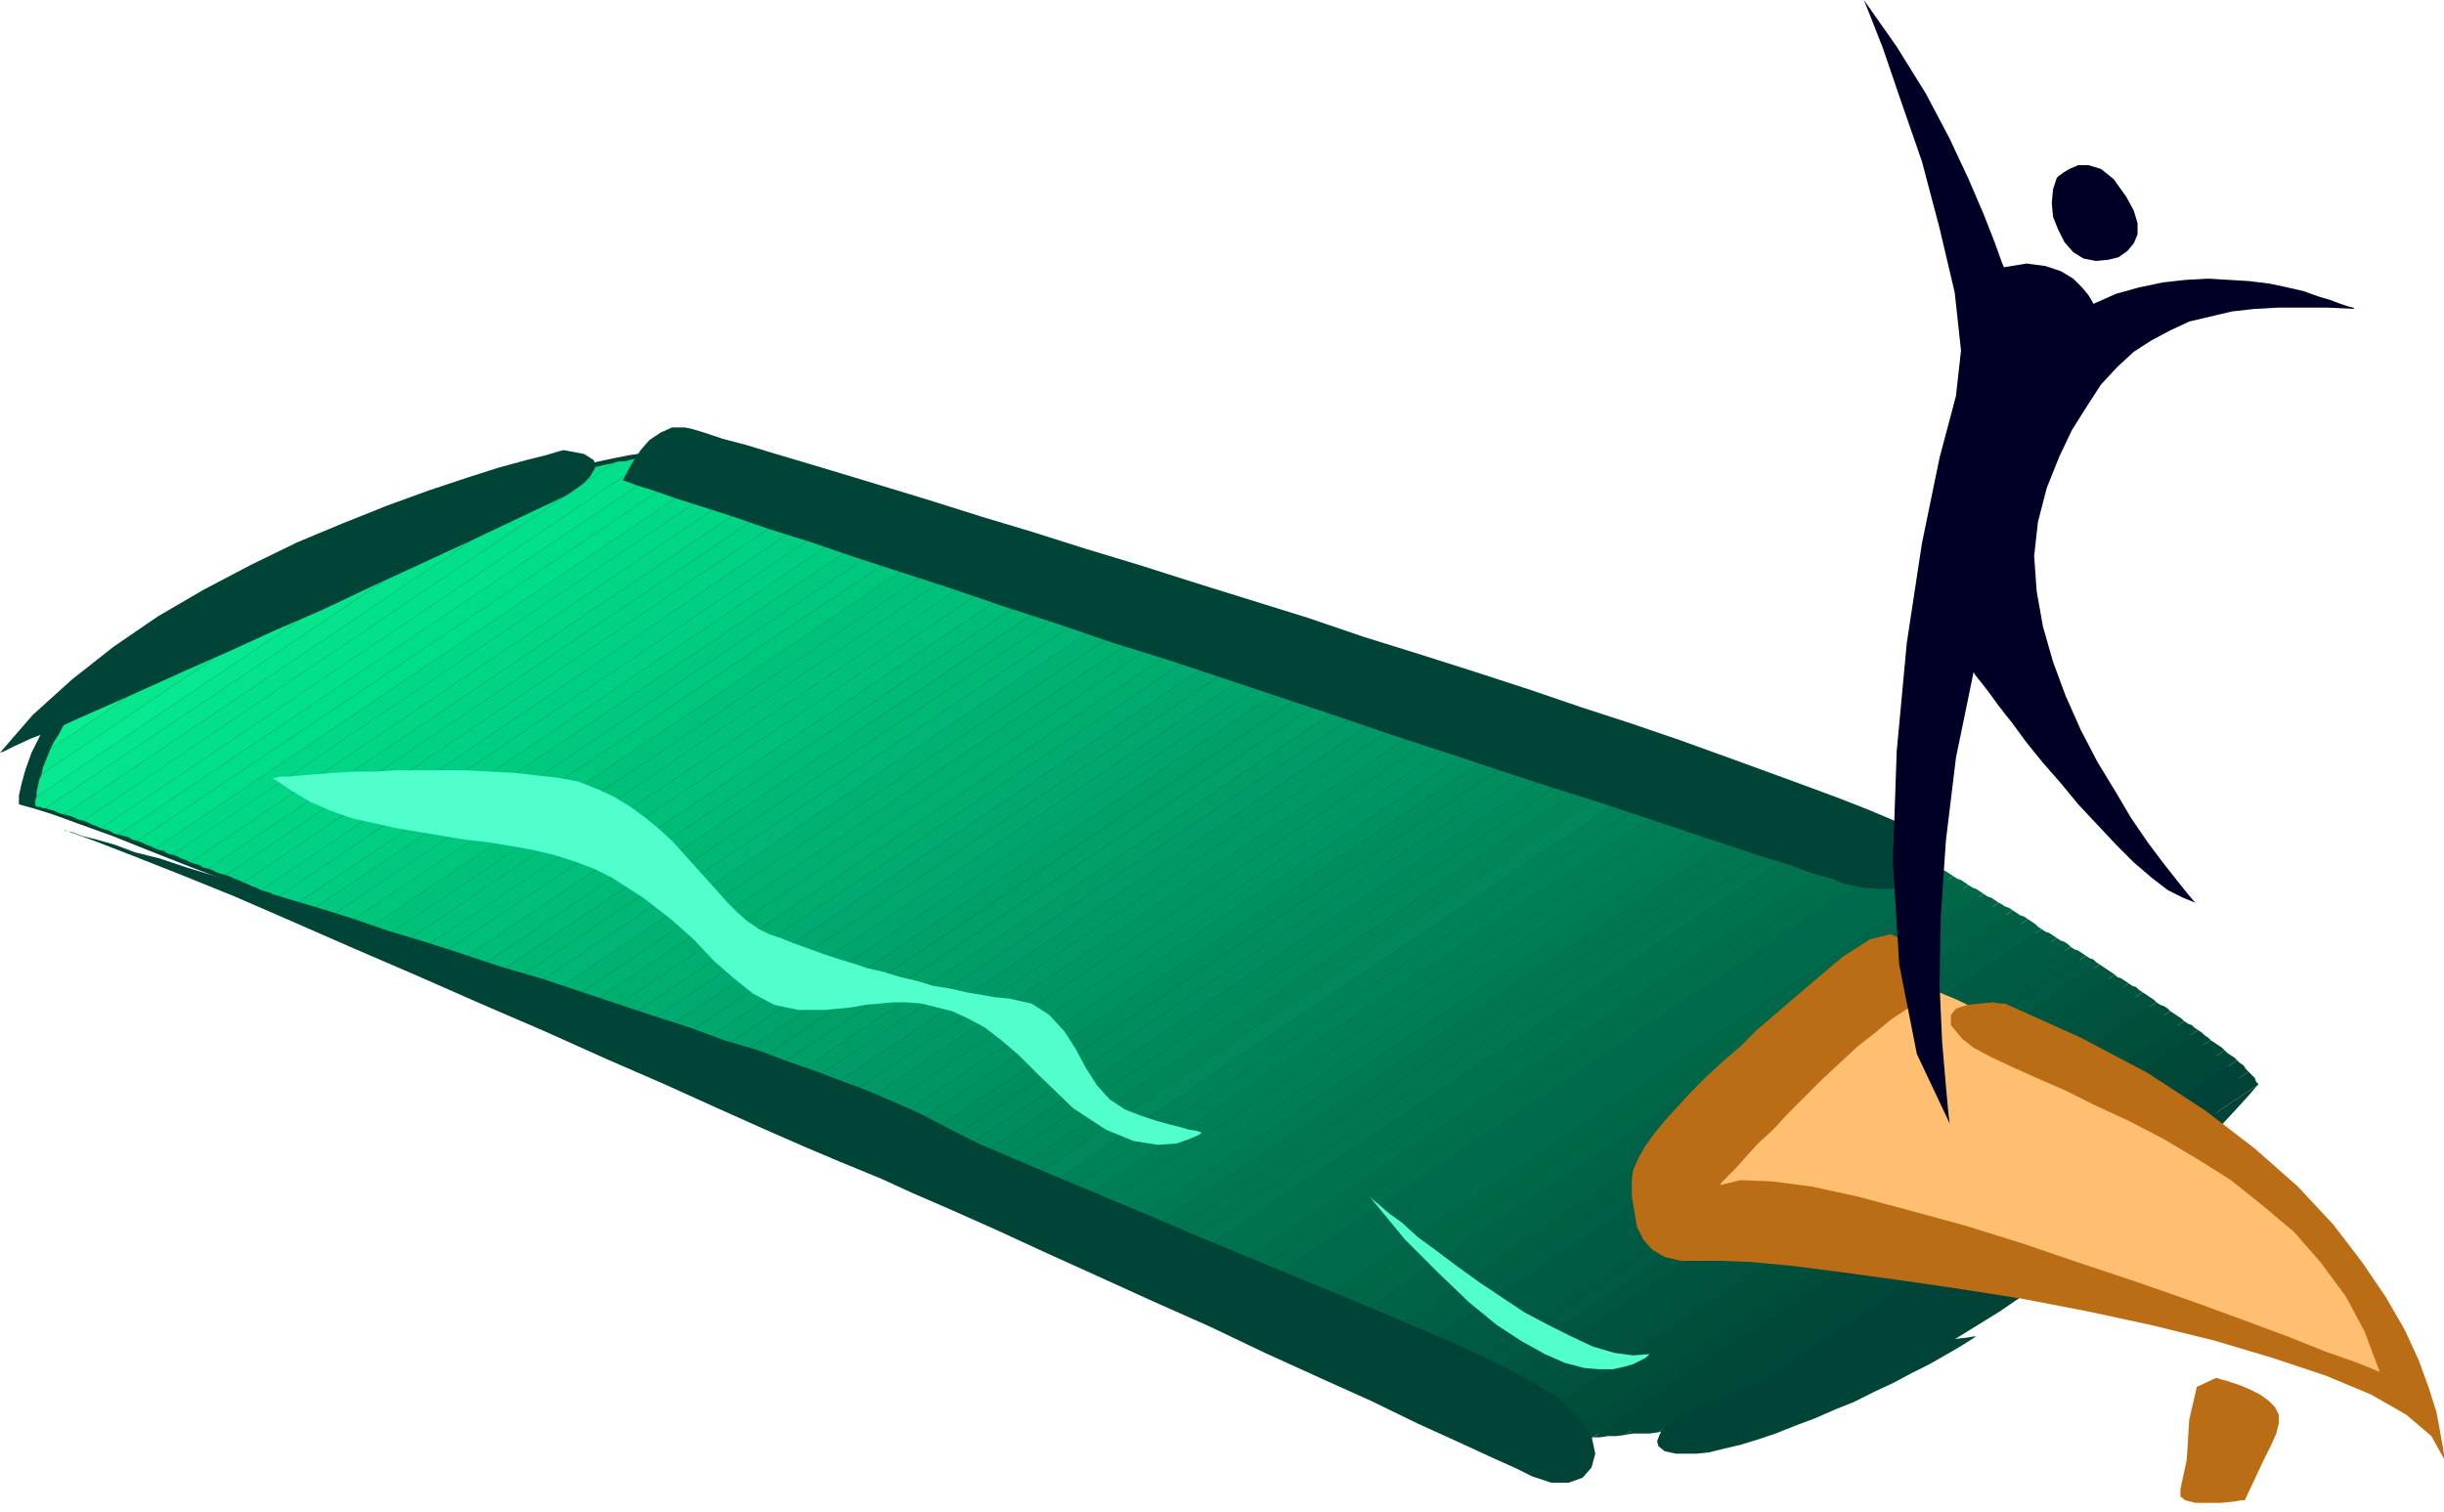 <svg xmlns="http://www.w3.org/2000/svg" width="1.938in" height="1.199in" fill-rule="evenodd" stroke-linecap="round" preserveAspectRatio="none" viewBox="0 0 1938 1199"><style>.pen1{stroke:none}.brush2{fill:#004235}.brush3{fill:#004438}.brush5{fill:#004938}.brush7{fill:#004f3a}.brush9{fill:#00543f}.brush11{fill:#005942}.brush12{fill:#005b44}.brush15{fill:#006347}.brush16{fill:#006849}.brush17{fill:#006b4c}.brush18{fill:#00704c}.brush19{fill:#00724f}.brush20{fill:#007751}.brush23{fill:#007f56}.brush24{fill:#008259}.brush27{fill:#00895b}.brush29{fill:#008e5e}.brush32{fill:#009663}.brush33{fill:#096}.brush36{fill:#00a068}.brush39{fill:#00a86d}.brush42{fill:#00af70}.brush43{fill:#00b272}.brush45{fill:#00b775}.brush48{fill:#00bf7a}.brush50{fill:#00c17a}.brush52{fill:#00c97f}.brush54{fill:#00ce82}.brush59{fill:#00d887}.brush60{fill:#00dd89}.brush61{fill:#02e08c}.brush66{fill:#0aed91}.brush68{fill:#ba6d14}.brush70{fill:#000026}</style><path d="m397 388 2-1 4-1 7-2 9-3 11-4 12-3 14-4 14-3 14-3 15-3 14-2 13-1 12 1 11 1 9 3 6 4 5 3 10 5 14 6 19 7 22 8 26 10 30 10 32 10 34 12 37 12 39 13 40 13 42 13 42 14 43 13 43 14 43 14 43 13 42 13 41 13 40 12 37 12 36 11 34 10 30 10 28 8 24 8 21 6 17 5 12 4 7 2 3 1 3 2 8 5 13 7 17 10 21 12 22 14 25 15 25 15 25 16 25 16 23 16 22 15 18 14 15 12 11 10 5 8-2 3-7 7-11 13-15 15-19 19-22 21-26 23-28 24-31 24-34 24-36 23-39 21-40 19-41 15-43 12-44 8-40 4-33 3-27 2-21 1h-15l-11-1-7-2-4-2-2-3v-6l2-4v-7l-3-3-5-3-6-3-12-4-17-7-21-9-26-11-30-13-34-14-37-16-40-17-43-17-45-19-47-20-49-20-50-21-51-21-51-21-51-22-52-21-50-20-50-21-48-20-47-19-45-18-43-17-40-16-37-14-33-13-30-12-25-9-22-8-16-5-11-3v-7l2-9 3-11 5-14 8-16 12-18 15-19 20-20 25-20 31-21 37-21 44-20 52-19 60-19 68-16z" class="pen1 brush2"/><path d="m1791 860-391 263 40-11 39-15 37-17 36-19 34-21 32-22 30-23 28-22 25-22 23-21 20-19 16-17 13-14 10-11 6-7 2-2z" class="pen1 brush2"/><path d="m1783 850-414 279 4-1h4l3-1 4-1h4l4-1 4-1 4-1 391-263-2-2-1-3-2-2-3-3z" class="pen1 brush2"/><path d="m1774 841-433 292 3-1h6l4-1h4l4-1h3l4-1 414-279-2-2-2-3-3-2-2-2z" class="pen1 brush3"/><path d="m1764 833-449 303 6-1 7-1h6l7-1 433-292-2-2-3-2-3-2-2-2z" class="pen1" style="fill:#00493a"/><path d="m1753 825-464 313 6-1h13l7-1 449-303-2-2-3-2-3-2-3-2z" class="pen1 brush5"/><path d="m1743 817-480 323h6l6-1h7l7-1 464-313-2-2-3-2-2-2-3-2z" class="pen1 brush5"/><path d="m1732 810-493 332 5-1h12l7-1 480-323-3-2-2-2-3-1-3-2z" class="pen1" style="fill:#004c3a"/><path d="m1721 802-504 340h22l493-332-2-2-3-2-3-2-3-2z" class="pen1 brush7"/><path d="m1710 795-511 344 3 1h5l4 1 6 1 504-340-2-2-3-2-3-1-3-2z" class="pen1 brush7"/><path d="m1699 787-506 341v6l2 3 4 2 511-344-2-2-3-2-3-2-3-2z" class="pen1" style="fill:#00513d"/><path d="m1688 780-496 334 2 3 1 4-1 3-1 4 506-341-3-2-2-2-3-1-3-2z" class="pen1 brush9"/><path d="m1677 773-498 334 3 1 2 1 2 1h1l1 1 2 1 1 1 1 1 496-334-3-2-3-2-3-1-2-2z" class="pen1 brush9"/><path d="m1665 765-499 337 4 1 3 2 3 1 3 1 498-334-3-2-3-2-3-2-3-2z" class="pen1" style="fill:#00563f"/><path d="m1654 758-502 338 4 1 3 2 4 1 3 2 499-337-3-2-2-2-3-1-3-2z" class="pen1 brush11"/><path d="m1642 751-504 339 4 1 3 2 4 1 3 2 502-338-3-2-3-2-3-1-3-2z" class="pen1 brush11"/><path d="m1631 744-506 341 4 1 3 1 3 2 3 1 504-339-2-2-3-2-3-1-3-2z" class="pen1 brush12"/><path d="m1619 737-508 342 4 1 3 2 3 1 4 2 506-341-3-2-3-2-3-1-3-2z" class="pen1 brush12"/><path d="m1608 729-510 344 3 1 4 2 3 1 3 2 508-342-3-2-2-2-3-2-3-2z" class="pen1" style="fill:#006047"/><path d="m1596 722-512 345 4 1 3 2 3 1 4 2 510-344-3-2-3-1-3-2-3-2z" class="pen1" style="fill:#006044"/><path d="m1585 716-515 346 4 1 3 1 3 2 4 1 512-345-3-2-3-1-3-2-2-1z" class="pen1 brush15"/><path d="m1573 709-516 347 3 1 4 2 3 1 3 2 515-346-3-2-3-2-3-1-3-2z" class="pen1 brush15"/><path d="m1561 702-518 348 4 1 3 2 3 1 4 2 516-347-3-2-3-2-3-1-3-2z" class="pen1 brush16"/><path d="m1549 695-520 349 4 1 3 2 4 1 3 2 518-348-3-2-3-2-3-1-3-2z" class="pen1 brush16"/><path d="m1538 688-522 351 3 1 4 2 3 1 3 1 520-349-3-2-3-2-3-1-2-2z" class="pen1 brush17"/><path d="m1526 681-523 352 4 1 3 2 3 1 3 2 522-351-4-2-3-2-3-1-2-2z" class="pen1 brush17"/><path d="m1514 674-525 353 4 1 3 2 4 1 3 2 523-352-5-2-3-2-3-2-1-1z" class="pen1 brush17"/><path d="M1513 674h-1l-3-1-4-2-6-1-523 352 3 1 4 1 3 2 3 1 525-353h-1z" class="pen1 brush18"/><path d="m1484 665-522 351 4 1 3 2 3 1 4 2 523-352-3-1-4-2-4-1-4-1z" class="pen1 brush18"/><path d="m1468 660-520 350 4 1 3 2 4 1 3 2 522-351-4-1-4-2-4-1-4-1z" class="pen1 brush19"/><path d="m1453 656-518 348 3 1 4 2 3 1 3 2 520-350-3-1-4-1-4-1-4-1z" class="pen1 brush19"/><path d="M1438 651 921 999l4 1 3 2 3 1 4 1 518-348-4-1-3-2-4-1-4-1z" class="pen1 brush20"/><path d="M1423 646 907 993l4 1 3 2 4 1 3 2 517-348-4-1-3-2-4-1-4-1z" class="pen1 brush20"/><path d="M1408 642 894 987l3 1 4 2 3 1 3 2 516-347-4-1-3-1-4-1-4-1z" class="pen1 brush20"/><path d="M1392 637 880 982l4 1 3 1 3 2 4 1 514-345-4-1-4-2-4-1-4-1z" class="pen1" style="fill:#007a54"/><path d="M1377 632 866 976l4 1 3 2 4 1 3 2 512-345-3-1-4-2-4-1-4-1z" class="pen1" style="fill:#007c56"/><path d="M1362 627 853 970l3 1 4 2 3 1 3 2 511-344-4-1-3-1-4-2-4-1z" class="pen1 brush23"/><path d="M1347 623 839 964l4 1 3 2 3 1 4 2 509-343-4-1-3-1-4-1-4-1z" class="pen1 brush23"/><path d="M1332 618 825 959l4 1 3 2 4 1 3 1 508-341-4-1-3-2-4-1-4-1z" class="pen1 brush24"/><path d="M1317 613 812 953l3 1 4 2 3 1 3 2 507-341-4-1-3-1-4-2-4-1z" class="pen1 brush24"/><path d="M1301 609 798 947l4 1 3 2 3 1 4 2 505-340-4-1-4-1-4-1-4-1z" class="pen1" style="fill:#00875b"/><path d="M1286 604 784 942l4 1 3 1 4 2 3 1 503-338-4-1-3-2-4-1-4-1z" class="pen1" style="fill:#008759"/><path d="M1271 599 771 936l3 1 4 2 3 1 3 2 502-338-4-1-3-2-4-1-4-1z" class="pen1 brush27"/><path d="M1256 595 757 930l4 1 3 2 3 1 4 2 500-337-4-1-3-1-4-1-4-1z" class="pen1 brush27"/><path d="M1241 590 743 925l4 1 3 1 4 2 3 1 499-335-4-1-3-2-4-1-4-1z" class="pen1" style="fill:#008c5e"/><path d="M1226 585 730 919l3 1 4 2 3 1 3 2 498-335-4-1-3-2-4-1-4-1z" class="pen1 brush29"/><path d="M1211 580 716 913l4 1 3 2 3 1 4 2 496-334-4-1-3-1-4-2-4-1z" class="pen1 brush29"/><path d="M1195 576 702 907l4 1 3 2 4 1 3 2 495-333-4-1-4-1-4-1-4-1z" class="pen1" style="fill:#009160"/><path d="M1180 571 689 902l3 1 4 2 3 1 3 1 493-331-4-1-3-2-4-1-4-1z" class="pen1" style="fill:#009363"/><path d="M1165 566 675 896l4 1 3 2 3 1 4 2 491-331-4-1-3-2-4-1-4-1z" class="pen1 brush32"/><path d="M1150 562 661 890l4 1 3 2 3 1 4 2 490-330-4-1-3-1-4-1-4-1z" class="pen1 brush32"/><path d="M1135 557 648 885l3 1 4 2 3 1 3 1 489-328-4-1-3-2-4-1-4-1z" class="pen1 brush33"/><path d="M1120 552 634 879l3 1 4 2 3 1 4 2 487-328-4-1-3-2-4-1-4-1z" class="pen1 brush33"/><path d="M1105 547 620 873l4 1 3 2 3 1 4 2 486-327-4-1-3-2-4-1-4-1z" class="pen1" style="fill:#009b68"/><path d="M1090 543 607 868l3 1 4 1 3 2 3 1 485-326-4-1-3-1-4-1-4-1z" class="pen1" style="fill:#009e66"/><path d="M1075 538 593 862l3 1 4 2 3 1 4 2 483-325-4-1-3-2-4-1-4-1z" class="pen1 brush36"/><path d="M1060 533 579 856l4 1 3 2 3 1 4 2 482-324-4-1-3-2-4-1-4-1z" class="pen1 brush36"/><path d="M1044 528 565 851l4 1 3 1 3 2 4 1 481-323-4-1-4-2-4-1-4-1z" class="pen1 brush36"/><path d="M1029 524 552 845l3 1 4 2 3 1 3 2 479-323-4-1-3-1-4-1-4-1z" class="pen1" style="fill:#00a36b"/><path d="M1014 519 538 839l3 1 4 2 3 1 4 2 477-321-4-1-3-2-4-1-4-1z" class="pen1" style="fill:#00a56d"/><path d="M1000 514 524 834l4 1 3 1 3 2 4 1 476-320-3-1-4-2-3-1-4-1z" class="pen1 brush39"/><path d="M985 509 510 828l4 1 3 2 4 1 3 2 476-320-4-1-3-2-4-1-4-1z" class="pen1 brush39"/><path d="M970 504 497 822l3 1 4 2 3 1 3 2 475-319-4-1-3-1-4-2-4-1z" class="pen1" style="fill:#00aa70"/><path d="M955 500 483 817l4 1 3 1 3 2 4 1 473-318-4-1-3-1-4-1-4-1z" class="pen1" style="fill:#00ad6d"/><path d="M940 495 469 811l4 1 3 2 3 1 4 2 472-317-4-1-3-2-4-1-4-1z" class="pen1 brush42"/><path d="M925 490 455 805l4 1 3 2 4 1 3 2 471-316-4-1-3-2-4-1-4-1z" class="pen1 brush42"/><path d="M910 485 442 800l3 1 4 1 3 2 3 1 470-315-4-1-3-2-4-1-4-1z" class="pen1 brush43"/><path d="M895 480 428 794l4 1 3 2 3 1 4 2 468-315-4-1-3-1-4-2-4-1z" class="pen1 brush43"/><path d="M880 476 414 788l4 1 3 2 3 1 4 2 467-314-4-1-3-1-4-1-4-1z" class="pen1" style="fill:#00b575"/><path d="M865 471 400 783l4 1 3 2 4 1 3 1 466-312-4-1-3-2-4-1-4-1z" class="pen1 brush45"/><path d="M850 466 387 777l3 1 4 2 3 1 3 2 465-312-4-1-3-2-4-1-4-1z" class="pen1 brush45"/><path d="M835 461 373 772l3 1 4 1 3 2 4 1 463-311-4-1-3-2-4-1-4-1z" class="pen1" style="fill:#00ba77"/><path d="M821 456 359 766l4 1 3 2 3 1 4 2 462-311-4-1-3-2-4-1-3-1z" class="pen1" style="fill:#00bc77"/><path d="M806 451 345 760l4 1 3 2 3 1 4 2 462-310-4-1-3-1-4-2-4-1z" class="pen1 brush48"/><path d="M791 446 331 755l4 1 3 1 4 2 3 1 461-309-4-1-3-1-4-2-4-1z" class="pen1 brush48"/><path d="M776 441 318 749l3 1 4 2 3 1 3 2 460-309-4-1-3-1-4-2-4-1z" class="pen1" style="fill:#00c17c"/><path d="M761 437 304 744l3 1 4 1 3 2 4 1 458-308-4-1-3-1-4-1-4-1z" class="pen1 brush50"/><path d="M746 432 290 738l4 1 3 2 3 1 4 2 457-307-4-1-3-2-4-1-4-1z" class="pen1 brush50"/><path d="M731 427 276 732l4 1 3 2 3 1 4 2 456-306-4-1-3-2-4-1-4-1z" class="pen1" style="fill:#00c67c"/><path d="M717 422 262 727l4 1 3 1 3 2 4 1 455-305-4-1-3-2-3-1-4-1z" class="pen1 brush52"/><path d="M702 417 248 721l4 1 3 2 4 1 3 2 455-305-4-1-3-2-4-1-4-1z" class="pen1 brush52"/><path d="M687 412 235 717h3l4 1 3 2 3 1 454-304-4-1-3-2-4-1-4-1z" class="pen1" style="fill:#00cc7f"/><path d="M673 407 221 711l3 1 4 2 3 1 4 2 452-305-4-1-3-2-4-1-3-1z" class="pen1 brush54"/><path d="M658 401 207 706l3 1 4 1 3 2 4 1 452-304-4-2-3-1-4-2-4-1z" class="pen1 brush54"/><path d="M644 396 193 700l3 1 4 2 3 1 4 2 451-305-4-1-3-1-4-2-3-1z" class="pen1" style="fill:#00d184"/><path d="M629 391 179 694l3 1 4 2 3 1 4 2 451-304-4-1-3-2-4-1-4-1z" class="pen1" style="fill:#00d182"/><path d="M615 386 165 689l3 1 4 2 3 1 4 1 450-303-4-1-3-2-4-1-3-1z" class="pen1" style="fill:#00d384"/><path d="M601 380 151 684l3 1 4 1 3 2 4 1 450-303-4-2-3-1-4-2-3-1z" class="pen1" style="fill:#00d684"/><path d="M588 374 137 678l3 1 4 2 3 1 4 2 450-304-4-2-3-1-3-2-3-1z" class="pen1 brush59"/><path d="M577 368h-1L123 673l3 1 4 1 3 2 4 1 451-304-4-2-3-1-3-2-1-1z" class="pen1 brush59"/><path d="M563 362 109 667l3 1 4 2 3 1 4 2 453-305-3-2-3-2-3-1-4-1z" class="pen1 brush60"/><path d="M543 360 94 662l4 1 4 1 3 2 4 1 454-305-5-1-5-1h-10z" class="pen1 brush60"/><path d="M518 362 80 657l4 1 3 1 3 2 4 1 449-302h-6l-6 1h-6l-7 1z" class="pen1 brush61"/><path d="M487 367 66 651l3 1 4 2 3 1 4 2 438-295h-4l-4 1h-4l-3 1-4 1-4 1h-4l-4 1z" class="pen1 brush61"/><path d="M452 376 51 646l4 1 3 1 4 2 4 1 421-284-4 1-5 1-4 1-5 1-4 2-5 1-4 1-4 1z" class="pen1 brush61"/><path d="M411 389 36 641l3 1 4 1 4 2 4 1 401-270-8 2-7 2-6 2-5 2-5 2-4 1-4 1-2 1z" class="pen1" style="fill:#05e28e"/><path d="m410 389-4 1-4 1-4 1-4 1-4 1-4 1-4 1-4 1L29 632l-1 3v4l2 1h2l2 1h2l375-252h-1z" class="pen1" style="fill:#05e58e"/><path d="M342 406 33 614l-2 5-1 5-1 4v4l349-235-5 1-5 1-4 1-5 1-4 2-5 1-4 1-4 1z" class="pen1" style="fill:#07e891"/><path d="M303 417 40 594l-2 5-2 5-2 5-1 5 309-208-5 1-5 1-5 2-5 1-5 2-5 1-4 2-5 1z" class="pen1" style="fill:#07e88e"/><path d="M258 433 54 570l-4 6-3 6-4 6-3 6 263-177-6 2-6 2-6 2-5 2-6 2-5 2-6 2-5 2z" class="pen1 brush66"/><path d="M198 458 83 536l-8 8-8 9-7 9-6 8 204-137-8 3-8 3-8 3-7 3-8 3-7 3-7 4-7 3z" class="pen1 brush66"/><path d="m83 536 115-78-19 9-18 10-16 10-15 10-14 9-12 10-11 10-10 10z" class="pen1 brush66"/><path d="m1327 921 166-152 4 2 12 4 19 8 24 10 29 14 32 15 35 18 36 21 36 22 35 25 34 26 30 28 26 29 20 31 15 33 7 33-5-2-14-4-22-7-29-8-35-11-39-11-43-12-44-12-46-12-46-11-44-10-41-8-38-7-33-4-27-1-20 2h-4l-9-2-13-2-12-5-10-6-4-9 3-11 15-14z" class="pen1" style="fill:#ffbf70"/><path d="M1938 1157v-3l-1-7-2-11-3-16-6-19-8-22-11-24-15-26-19-28-23-30-28-30-34-30-39-30-46-30-53-28-60-27h-3l-7-1-10 1-10 1-9 3-4 5v8l9 11 9 7 13 7 17 8 20 9 23 10 24 12 26 12 27 14 27 16 27 17 25 20 25 21 21 24 20 27 15 28 12 32-5-2-15-6-23-8-30-12-35-13-41-15-43-15-45-15-47-16-45-14-44-12-41-11-37-8-31-4-25-1-16 4 1-2 4-4 7-7 8-9 10-11 12-11 12-13 14-14 13-13 14-13 14-13 14-11 12-10 12-8 10-6 9-3v-4l-2-9-3-12-5-12-9-9-12-5-16 4-22 14-13 11-13 11-14 12-14 12-14 12-13 13-14 12-13 12-12 12-11 12-10 11-9 11-7 10-5 9-4 9-1 7v14l2 12 2 12 5 10 7 8 10 6 13 3h32l24 1 32 3 39 5 44 6 48 7 51 8 52 10 51 11 49 12 47 14 42 14 36 15 28 16 20 17 10 18z" class="pen1 brush68"/><path d="M1757 1093h1l3 1 4 1 6 2 6 2 7 3 8 4 7 5 5 5 3 6v7l-2 8-4 9-6 12-7 15-8 17h-3l-6 1-10 1h-20l-8-2-4-3v-6l5-23 2-32 6-26 15-7z" class="pen1 brush68"/><path d="m1086 949 2 2 5 4 8 7 11 8 12 11 15 11 16 12 18 13 18 12 18 12 19 10 18 9 17 8 17 5 15 2 13-1-1 1-2 2-4 2-6 3-7 2-9 2h-11l-12-1-15-4-16-7-18-10-20-13-22-18-24-23-27-27-28-34zm-133-51-2 2-7 3-11 4-15 1-19-3-22-9-26-17-28-27-15-15-14-12-13-10-13-7-13-6-12-3-12-3-12-1h-11l-11 1-11 1-11 2-10 1-11 1h-21l-19-4-17-9-15-12-16-14-16-17-18-16-22-17-25-16-14-7-16-6-16-5-17-4-17-3-18-3-18-2-18-3-18-3-18-3-18-4-18-4-17-6-16-7-15-9-15-10h2l4-1h7l10-1 12-1 14-1 15-1h17l17-1h56l19 1 19 1 18 2 17 2 16 3 15 6 13 6 13 8 11 8 11 9 11 10 9 10 9 10 9 10 9 10 8 9 8 8 8 7 9 6 8 4 9 3 10 4 11 4 11 4 12 4 13 4 12 4 13 3 13 4 13 3 13 4 13 2 13 3 12 2 11 2 11 1 18 4 14 9 12 13 9 14 8 15 9 14 10 11 12 8 13 5 12 4 11 3 8 2 7 2 6 1 3 1h1z" class="pen1" style="fill:#51ffcc"/><path d="m494 381 1-2 3-6 4-7 6-9 7-8 9-6 9-4h10l5 1 10 3 15 5 19 5 23 7 27 8 30 9 33 10 36 11 38 12 40 12 41 13 43 13 44 14 45 14 45 14 44 15 45 14 44 14 43 14 41 14 40 13 38 13 36 13 33 12 30 11 27 10 23 9 19 8 15 7 10 6 5 5 6 14-1 10-8 7-10 4-14 2h-13l-13-1-10-2-5-1-9-4-15-4-19-7-23-7-27-9-30-10-33-11-36-12-38-12-40-13-42-14-43-14-44-15-45-15-45-15-45-15-45-14-44-15-43-14-41-14-40-13-37-12-35-12-32-10-29-10-25-8-22-7-17-6-13-4-8-3-3-1zM50 658l2 1 5 1 8 3 12 3 14 4 16 6 20 5 21 7 23 7 24 8 27 8 27 8 29 9 29 10 30 9 31 10 30 10 31 9 30 10 30 10 30 10 28 9 27 10 27 8 24 9 23 8 21 8 19 7 16 7 14 6 11 5 8 4 17 9 22 11 28 12 33 14 36 15 38 16 40 17 41 17 41 17 39 16 38 16 35 15 31 14 26 13 20 11 14 9 17 16 9 14 3 14-3 11-7 8-11 4h-14l-15-5-12-6-20-9-26-12-33-15-37-18-40-18-44-20-44-21-45-20-44-20-42-19-39-18-36-16-30-13-24-11-17-7-17-7-26-11-32-14-38-17-42-19-46-20-49-22-51-22-50-22-51-22-48-21-46-20-42-17-38-15-31-12-25-9zm1272 472-1 1-3 3-2 4-2 5 1 4 5 4 9 2h16l10-1 12-3 13-3 13-4 15-5 15-6 16-6 16-7 15-6 16-8 15-7 15-8 14-7 14-8 12-7 11-7h-2l-6 1-9 1-12 2-14 3-16 3-18 3-20 4-20 5-20 5-21 6-20 6-19 7-18 7-16 8-14 9zM447 357l-4 1-10 3-16 4-22 6-25 8-30 10-33 12-35 14-36 15-37 18-38 20-36 21-35 24-33 26-31 28-26 30 3-1 8-4 13-6 18-7 22-10 25-11 29-13 31-14 34-15 35-16 37-16 38-18 39-18 39-18 38-18 38-18 2-1 6-4 7-5 6-6 4-7-1-6-8-5-16-3z" class="pen1 brush3"/><path d="m1546 891-1-8-2-22-3-35-2-45 1-54 4-60 8-66 14-68 1 2 4 5 7 9 8 11 11 14 11 15 13 16 14 16 14 17 15 16 15 16 14 14 14 12 13 10 12 6 10 4-2-2-5-6-8-10-11-14-12-16-13-19-13-22-14-23-13-25-12-27-10-27-8-28-5-28-2-28 3-27 7-27 10-25 10-21 12-19 11-17 13-14 13-12 14-9 15-8 15-7 17-4 17-4 18-2 18-1h40l21 1-1-1-4-1-6-2-8-3-10-3-11-4-13-3-14-3-16-2-16-1-17-1-18 1-18 2-19 4-18 5-18 8-1-2-3-5-5-6-7-7-10-6-12-4-15-2-18 3-2-5-5-14-9-23-12-28-15-32-19-36-23-37-26-37 4 10 11 28 14 41 17 49 14 53 12 51 5 46-4 36-13 49-14 68-12 79-8 86-3 87 5 82 14 71 26 55z" class="pen1 brush70"/><path d="m1631 141 1-1 4-3 5-3 7-3h8l10 3 10 8 10 14 6 11 3 10v9l-3 7-5 6-7 5-8 2-10 1-10-2-8-5-7-8-5-10-4-10-1-11 1-11 3-9z" class="pen1 brush70"/></svg>
